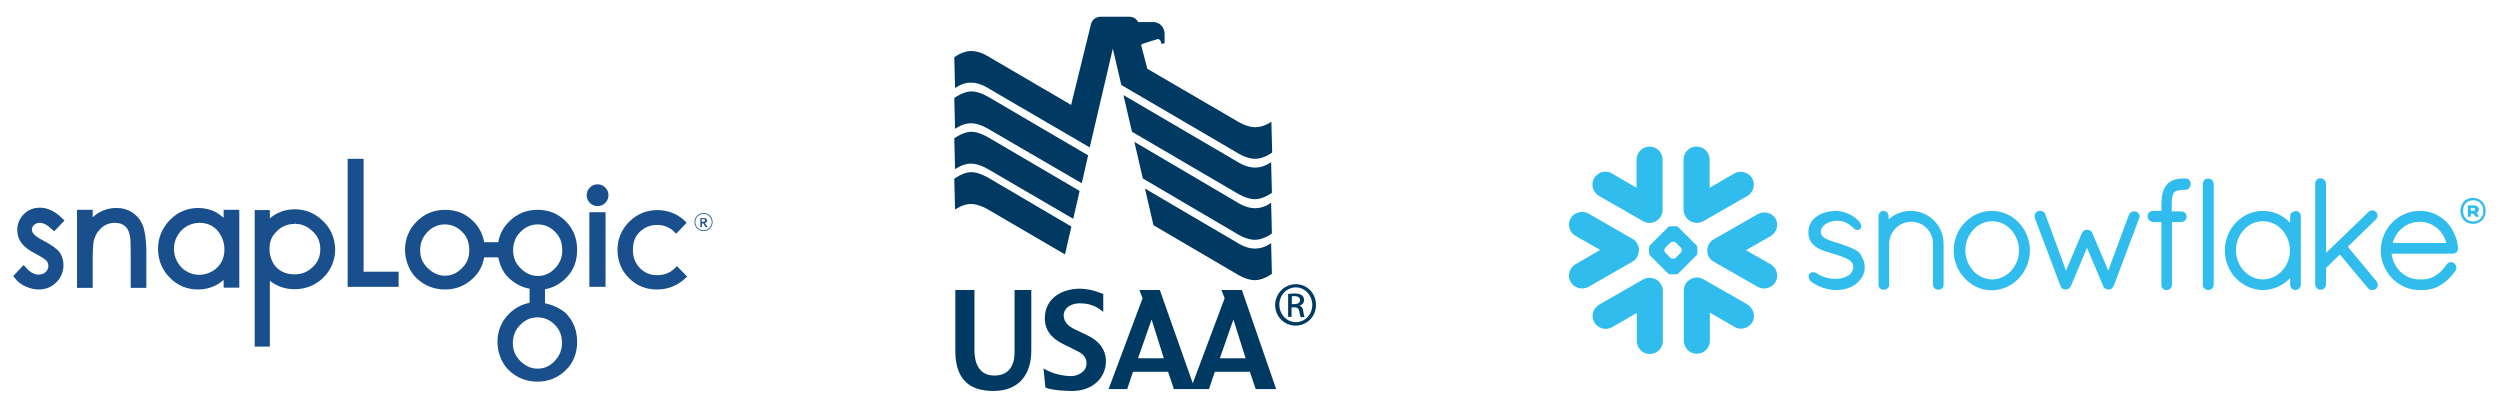 <?xml version="1.0" encoding="UTF-8"?> <!-- Generator: Adobe Illustrator 25.2.1, SVG Export Plug-In . SVG Version: 6.00 Build 0) --> <svg xmlns="http://www.w3.org/2000/svg" xmlns:xlink="http://www.w3.org/1999/xlink" version="1.1" id="Layer_1" x="0px" y="0px" viewBox="0 0 941.3 154.5" style="enable-background:new 0 0 941.3 154.5;" xml:space="preserve"> <style type="text/css"> .st0{clip-path:url(#SVGID_2_);} .st1{clip-path:url(#SVGID_4_);fill:#003A63;} .st2{fill-rule:evenodd;clip-rule:evenodd;fill:#30BDEE;} .st3{fill:#194F8D;} </style> <g> <g> <defs> <rect id="SVGID_1_" x="352.9" width="147.1" height="154.5"></rect> </defs> <clipPath id="SVGID_2_"> <use xlink:href="#SVGID_1_" style="overflow:visible;"></use> </clipPath> <g class="st0"> <defs> <rect id="SVGID_3_" x="352.9" width="147.1" height="154.5"></rect> </defs> <clipPath id="SVGID_4_"> <use xlink:href="#SVGID_3_" style="overflow:visible;"></use> </clipPath> <path class="st1" d="M359.7,109.2v23c0,12.9,7.9,15,14.4,15c9.7,0,14.2-6.4,14.2-15.1v-22.9H382v23.7c0,3-1,8.6-7.8,8.5 c-6.2-0.1-7.3-5.8-7.3-9.5v-22.7H359.7z"></path> <path class="st1" d="M415.3,110.7c0,0-4.1-2-8.8-2c-5.8,0-13.1,3-13.1,11.2c0,5.7,4.2,8.3,7,9.7c1.5,0.7,3.3,1.6,4.8,2.4 c0.8,0.4,3.9,1.5,3.9,4.8c0,3.6-3.9,4.8-5.7,4.8c-6.3,0-10.5-2.9-10.5-2.9l0.7,7.2c0,0,2.6,1.3,10.2,1.3 c7.3,0,12.6-4.7,12.6-11.2c0-5-3.4-7.9-6.3-9.4c-2.3-1.1-3.6-1.7-5.6-2.7c-2-0.9-4-2.6-4-5.1c0-2.7,2.5-4.6,6.1-4.6 c5.3,0,7.5,2.4,8.8,3.2V110.7z"></path> <path class="st1" d="M459.3,134.9l5.1-14.6l4.6,14.6H459.3z M428.5,134.9l5.1-14.6l4.6,14.6H428.5z M467.6,109.2h-7.7l1.2,3.1 l-12,32l-12.4-35.1h-7.7l1.2,3.1l-12.8,34.2h7l2.2-6.5h13.2l2.2,6.5h13.2l2.2-6.5h13.2l2.2,6.5h7.7L467.6,109.2z"></path> <path class="st1" d="M359.3,67.3l0.3,11.6c0,0,2.9-2.1,6-2.1c3.2,0,6.8,2.3,6.8,2.3l28.6,16.7l2.4-10.5l-31-18.2 c0,0-3.6-2.3-6.8-2.3C362.5,64.9,359.3,67.3,359.3,67.3"></path> <path class="st1" d="M359.3,52.1l0.3,11.6c0,0,2.9-2.1,6-2.1c3.2,0,6.8,2.3,6.8,2.3l31.7,18.5l2.4-10.5l-34.1-20 c0,0-3.6-2.3-6.8-2.3C362.5,49.7,359.3,52.1,359.3,52.1"></path> <path class="st1" d="M359.3,36.9l0.3,11.6c0,0,2.9-2.1,6-2.1c3.2,0,6.8,2.3,6.8,2.3L407.3,69l2.4-10.5l-37.2-21.8 c0,0-3.6-2.3-6.8-2.3C362.5,34.5,359.3,36.9,359.3,36.9"></path> <path class="st1" d="M419,18.3l3.2,13.7l43.6,25.5c0,0,3.4,2.3,6.8,2.3c3.4,0,6.4-2.4,6.4-2.4l-0.3-11.6c0,0-2.7,2.1-6.1,2.1 c-3.3,0-6.8-2.3-6.8-2.3L432,25.9l-2.3-8.8c0-0.4,0.3-0.5,0.5-0.6l5.7-1.8c0.8,0,1.2,0.7,1.2,1.2l0.3,0.6 c0.2,0.1,1.1-0.3,1.1-0.3v-3.5c0-2.3-1.8-4.4-4.3-4.4h-5.7c0,0-0.8-2-3.3-2h-10.8c-2.9,0-3.6,2.7-3.6,2.7l-7.5,30.5l-30.8-18 c0,0-3.3-2.3-6.8-2.3c-3.5,0-6.4,2.4-6.4,2.4l0.3,11.6c0,0,2.6-2.1,6-2.1c3.5,0,6.8,2.3,6.8,2.3l37.9,22.1L419,18.3z"></path> <path class="st1" d="M423,35.8l3.2,13.8l39.5,23.1c0,0,3.5,2.3,6.8,2.3c3.2,0,6.4-2.4,6.4-2.4L478.6,61c0,0-2.5,2.1-6.1,2.1 c-3.5,0-6.8-2.3-6.8-2.3L423,35.8z"></path> <path class="st1" d="M427.1,53.4l3.2,13.8L465.7,88c0,0,3.5,2.3,6.8,2.3c3.3,0,6.4-2.4,6.4-2.4l-0.3-11.6c0,0-2.5,2.1-6.1,2.1 c-3.5,0-6.8-2.3-6.8-2.3L427.1,53.4z"></path> <path class="st1" d="M431.1,71l3.2,13.8l31.4,18.4c0,0,3.5,2.3,6.8,2.3c3.2,0,6.4-2.4,6.4-2.4l-0.3-11.6c0,0-2.5,2.1-6.1,2.1 c-3.5,0-6.8-2.3-6.8-2.3L431.1,71z"></path> <path class="st1" d="M487.9,107c4.2,0,7.6,3.4,7.6,7.8c0,4.4-3.4,7.8-7.7,7.8c-4.2,0-7.7-3.4-7.7-7.8 C480.2,110.5,483.6,107,487.9,107L487.9,107z M487.9,108.2c-3.4,0-6.2,2.9-6.2,6.5c0,3.7,2.8,6.6,6.2,6.6c3.5,0,6.2-2.9,6.2-6.5 C494.1,111.2,491.3,108.2,487.9,108.2L487.9,108.2z M486.4,119.3H485v-8.6c0.7-0.1,1.4-0.2,2.5-0.2c1.3,0,2.2,0.3,2.7,0.7 c0.5,0.4,0.8,1,0.8,1.8c0,1.1-0.8,1.8-1.7,2.1v0.1c0.8,0.1,1.3,0.8,1.4,2.1c0.2,1.3,0.4,1.9,0.5,2.1h-1.4 c-0.2-0.3-0.4-1.1-0.6-2.2c-0.2-1.1-0.8-1.5-1.9-1.5h-1V119.3z M486.4,114.5h1c1.1,0,2.1-0.4,2.1-1.5c0-0.8-0.6-1.5-2.1-1.5 c-0.4,0-0.8,0-1,0.1V114.5z"></path> </g> </g> </g> <g id="Components"> <g id="Logos" transform="translate(-141, -326)"> <g id="Logo-_x2F_-White" transform="translate(141, 326)"> <g id="Clip-2"> </g> <path id="Fill-1" class="st2" d="M804.3,79.7L804.3,79.7L804.3,79.7c-0.3-0.1-0.5-0.1-0.8-0.1c-0.4,0-0.8,0.1-1.1,0.3 c-0.3,0.2-0.6,0.5-0.8,0.9l0,0l-7.8,21.1l-6-14.2l0,0c-0.1-0.4-0.5-0.7-0.8-0.9c-0.3-0.2-0.8-0.3-1.2-0.3s-0.8,0.1-1.1,0.3 c-0.3,0.2-0.6,0.5-0.8,0.9l0,0l-6,14.2l-7.8-21.2l0,0c-0.1-0.4-0.4-0.8-0.8-1c-0.3-0.2-0.8-0.3-1.2-0.3c-0.3,0-0.5,0.1-0.8,0.1 l0,0l0,0c-0.8,0.3-1.2,1-1.2,1.9c0,0.3,0.1,0.5,0.1,0.8l0,0l9.7,25.7l0,0c0.1,0.2,0.2,0.4,0.3,0.5s0.3,0.3,0.5,0.3 c0,0,0.1,0.1,0.1,0.1c0.1,0.1,0.2,0.1,0.3,0.1c0.2,0.1,0.4,0.1,0.7,0.1c0.4,0,0.8-0.1,1.1-0.3c0.3-0.2,0.5-0.5,0.8-0.9l0,0 l6.1-14.5l6.1,14.4l0,0c0.1,0.4,0.4,0.7,0.7,0.9c0.3,0.2,0.6,0.3,1,0.4h0.3c0.3,0,0.5-0.1,0.7-0.1s0.4-0.2,0.5-0.3 c0.3-0.3,0.5-0.6,0.8-1l0,0l9.6-25.6c0.1-0.3,0.1-0.5,0.1-0.8C805.5,80.7,805.1,79.9,804.3,79.7L804.3,79.7z M760.2,94.3 c0-3-1.2-5.8-3-7.8s-4.4-3.2-7.1-3.2c-2.7,0-5.3,1.2-7.1,3.2c-1.9,2-3,4.7-3,7.8c0,3,1.2,5.7,3,7.7s4.4,3.2,7.1,3.2 c2.7,0,5.3-1.2,7.1-3.2S760.2,97.4,760.2,94.3L760.2,94.3z M760.1,83.8c2.6,2.7,4.2,6.4,4.2,10.5c0,4-1.6,7.8-4.2,10.5 c-2.5,2.7-6.2,4.5-10.2,4.5c-4,0-7.5-1.7-10.1-4.5c-2.6-2.7-4.2-6.4-4.2-10.5s1.6-7.8,4.2-10.5c2.6-2.7,6.2-4.4,10.1-4.4 C753.9,79.4,757.6,81.1,760.1,83.8L760.1,83.8z M719.4,79.4c-3.2,0-6.1,1.2-8.3,3.2v-1.2c0-0.5-0.2-1-0.5-1.4 c-0.3-0.3-0.9-0.6-1.4-0.6c-0.5,0-1.1,0.2-1.4,0.6c-0.3,0.3-0.5,0.9-0.5,1.4v26.3l0.1,0.1l0,0c0,0.1,0.1,0.2,0.1,0.3 c0.3,0.5,0.8,0.8,1.3,1h0.1h0.4c0.3,0,0.6-0.1,0.9-0.2c0.2-0.1,0.5-0.3,0.6-0.5l0,0c0,0,0-0.1,0.1-0.1l0,0 c0.1-0.1,0.2-0.3,0.3-0.4c0.1-0.1,0.1-0.3,0.1-0.4v-0.1V91.7c0.1-2.3,1-4.3,2.5-5.8c1.5-1.5,3.6-2.4,5.8-2.4 c2.3,0,4.4,0.9,5.8,2.4c1.5,1.5,2.4,3.5,2.4,5.8v15.5c0,0.5,0.3,1.1,0.6,1.4c0.4,0.3,0.9,0.5,1.4,0.5s1-0.2,1.4-0.5 s0.6-0.9,0.6-1.4V91.7C731.8,85,726.3,79.4,719.4,79.4L719.4,79.4z M921.1,91.5c-1.2-4.7-5.3-8-10-8c-4.9,0-8.9,3.3-10.2,8H921.1 z M925.5,93.4v0.2c0,0.5-0.3,1.1-0.6,1.4c-0.4,0.3-0.9,0.5-1.4,0.5h-23c0.6,5.6,5.1,9.7,10.4,9.7h1.4c1.8,0,3.5-0.6,5-1.6 c1.5-1,2.8-2.4,3.8-3.9c0.2-0.3,0.5-0.5,0.8-0.8c0.3-0.1,0.6-0.2,1-0.2s0.8,0.1,1,0.3l0,0l0,0c0.5,0.4,1,1,1,1.8 c0,0.3-0.1,0.7-0.3,1l0,0l0,0c-1.3,2-3,3.8-5.1,5.2s-4.5,2.2-7.1,2.2H911c-4,0-7.7-1.7-10.3-4.4c-2.6-2.7-4.3-6.4-4.3-10.4 c0-4.1,1.6-7.9,4.3-10.6s6.3-4.4,10.4-4.4c3.9,0,7.3,1.5,9.9,4C923.5,86,925.2,89.4,925.5,93.4L925.5,93.4z M831.4,67.2 c-0.5,0-1.1,0.2-1.4,0.6c-0.3,0.3-0.6,0.9-0.6,1.4v38c0,0.5,0.2,1,0.6,1.4c0.3,0.3,0.9,0.6,1.4,0.6c1.2,0,2.1-0.9,2.1-2V69.2 C833.4,68.1,832.6,67.2,831.4,67.2L831.4,67.2z M697.6,93.6c-1.6-0.8-3.5-1.4-5.4-2c-1.7-0.5-3.5-1.1-4.7-1.7 c-0.6-0.3-1.1-0.7-1.4-1.1s-0.5-0.8-0.5-1.4c0-0.8,0.2-1.4,0.6-1.9c0.5-0.8,1.5-1.4,2.5-1.8c1-0.4,2.1-0.6,2.9-0.6 c2.3,0,3.8,0.8,4.9,1.6c0.5,0.4,1,0.8,1.4,1.2c0.2,0.2,0.4,0.3,0.7,0.5c0.2,0.1,0.5,0.2,0.8,0.2c0.2,0,0.4,0,0.5-0.1 c0.2-0.1,0.3-0.2,0.5-0.3c0.1-0.1,0.3-0.3,0.3-0.5c0.1-0.2,0.1-0.4,0.1-0.6c0-0.3-0.1-0.7-0.3-1c-0.3-0.5-0.8-1.1-1.4-1.6 c-0.9-0.8-2.1-1.6-3.4-2.1c-1.3-0.5-2.7-1-4-1c-3,0-5.6,0.7-7.4,1.9c-1,0.7-1.8,1.4-2.4,2.4s-1,2.2-1,3.8c0,0.1,0,0.1,0,0.2 c0,1.6,0.5,2.8,1.3,3.8c1.2,1.5,2.9,2.4,4.7,3c1.7,0.6,3.5,1,4.6,1.4c1.6,0.5,3.2,1.1,4.4,1.8c0.6,0.3,1.1,0.8,1.4,1.2 s0.5,1,0.5,1.5v0.1c0,0.9-0.3,1.5-0.7,2.1c-0.6,0.9-1.7,1.5-2.8,1.9c-1.1,0.4-2.3,0.5-3,0.5c-2.7,0-4.4-0.6-5.7-1.2 c-0.6-0.3-1.2-0.6-1.6-0.9c-0.2-0.1-0.5-0.3-0.7-0.3c-0.2-0.1-0.5-0.1-0.8-0.1c-0.1,0-0.3,0-0.5,0.1s-0.3,0.1-0.5,0.3 c-0.2,0.2-0.3,0.3-0.4,0.6c-0.1,0.2-0.1,0.5-0.1,0.7c0,0.4,0.1,0.8,0.3,1.1c0.3,0.5,0.8,0.9,1.4,1.3c0.6,0.4,1.4,0.8,2.3,1.2 c1.9,0.9,4.4,1.4,6.2,1.4l0,0c2.9,0,5.4-0.7,7.5-2.2l0,0l0,0c2.1-1.6,3.4-3.8,3.4-6.4c0-1.4-0.3-2.6-1-3.6 C700.7,95.4,699.3,94.3,697.6,93.6L697.6,93.6z M862.2,94.3c0-3-1.2-5.8-3-7.8s-4.4-3.2-7.2-3.2c-2.7,0-5.3,1.2-7.1,3.2 c-1.9,2-3,4.7-3,7.8c0,3,1.2,5.8,3,7.7c1.9,2,4.4,3.2,7.1,3.2c2.8,0,5.4-1.2,7.2-3.2C861,100.1,862.2,97.4,862.2,94.3L862.2,94.3 z M865.7,80c0.4,0.3,0.6,0.9,0.6,1.4v25.8c0,0.5-0.2,1-0.6,1.4c-0.3,0.3-0.9,0.6-1.4,0.6s-1.1-0.2-1.4-0.6 c-0.3-0.3-0.6-0.9-0.6-1.4v-2.5c-2.6,2.7-6.2,4.5-10.2,4.5c-4,0-7.5-1.7-10.2-4.4c-2.6-2.7-4.2-6.4-4.2-10.5s1.6-7.8,4.2-10.5 c2.5-2.7,6.2-4.4,10.2-4.4s7.6,1.7,10.2,4.5v-2.5c0-0.5,0.2-1.1,0.6-1.4c0.4-0.3,0.9-0.5,1.4-0.5C864.8,79.4,865.3,79.6,865.7,80 L865.7,80z M894.6,82.6c0.4-0.4,0.6-1,0.6-1.4c0-0.5-0.2-1-0.6-1.4l0,0l0,0l0,0l0,0c-0.4-0.4-0.9-0.6-1.4-0.6 c-0.5,0-1,0.2-1.4,0.6l-16,15.4V69.2c0-1.1-1-2.1-2.1-2.1c-0.5,0-1.1,0.2-1.4,0.6c-0.3,0.3-0.6,0.9-0.6,1.4v38 c0,0.5,0.3,1,0.6,1.4c0.3,0.3,0.9,0.6,1.4,0.6c1.2,0,2.1-0.9,2.1-2v-6.2l5.2-5.1l10.6,12.7c0.2,0.3,0.5,0.5,0.8,0.6 c0.3,0.1,0.6,0.1,0.9,0.1c0.3,0,0.9-0.1,1.3-0.4l0,0l0,0c0.4-0.4,0.7-1,0.7-1.5c0-0.5-0.2-1-0.5-1.4l0,0l-10.8-13L894.6,82.6 L894.6,82.6z M823,67.2h-0.5c-0.1,0-0.1,0-0.2,0s-0.1,0-0.2,0c-1.2,0-2.3,0.1-3.4,0.5c-1,0.3-2.1,0.9-2.8,1.8l0,0l0,0l0,0 c-0.8,0.9-1.3,1.9-1.6,3c-0.3,1.2-0.4,2.5-0.5,4v2.9h-3.2c-1.1,0-2,0.9-2,2c0,0.5,0.2,1.1,0.6,1.5c0.3,0.4,0.9,0.6,1.4,0.7h3.2 v23.6v0.1c0,0.5,0.2,1.1,0.6,1.4c0.3,0.3,0.9,0.5,1.4,0.5c1.1,0,2-0.9,2-2V83.6h3.5c0.5,0,1.1-0.3,1.4-0.6 c0.4-0.3,0.6-0.9,0.6-1.4v-0.1c0-1.1-0.9-1.9-2.1-1.9h-3.5v-2.9c0-1.3,0.1-2.3,0.3-2.9c0.2-0.7,0.4-1.2,0.7-1.4 c0.2-0.3,0.5-0.4,1-0.6c0.5-0.1,1.2-0.3,2.1-0.3h0.1c0.1,0,0.1,0,0.1,0c0.1,0,0.1,0,0.2,0h0.3h0.2c1.2,0,2.1-0.9,2.1-2.1 C825,68.2,824.1,67.2,823,67.2L823,67.2z M616.9,95.6c0.1-0.5,0.2-1,0.2-1.6c0-0.4-0.1-0.8-0.2-1.2c-0.3-1.2-1.1-2.3-2.3-2.9 l-16.5-9.5c-2.3-1.3-5.4-0.5-6.7,1.8c-1.4,2.3-0.5,5.3,1.8,6.6l9.3,5.3l-9.3,5.4c-2.3,1.4-3.2,4.3-1.8,6.7 c1.4,2.3,4.3,3.1,6.7,1.8l16.6-9.5C615.8,97.8,616.6,96.8,616.9,95.6L616.9,95.6z M621.5,104.6c-1-0.1-1.9,0.1-2.8,0.6l-16.6,9.5 c-2.3,1.4-3.2,4.3-1.8,6.7c1.4,2.3,4.3,3.1,6.7,1.8l9.3-5.4v10.6c0,2.7,2.2,4.9,4.9,4.9s4.9-2.2,4.9-4.9v-19 C626,106.8,624,104.8,621.5,104.6L621.5,104.6z M638.5,83.9c1,0.1,1.9-0.1,2.8-0.6l16.6-9.5c2.3-1.4,3.2-4.3,1.8-6.7 c-1.4-2.3-4.3-3.1-6.7-1.8l-9.3,5.4V60.1c0-2.7-2.1-4.9-4.9-4.9s-4.9,2.2-4.9,4.9v19C634,81.6,635.9,83.7,638.5,83.9L638.5,83.9z M602.1,73.8l16.6,9.5c0.9,0.5,1.9,0.7,2.8,0.6c2.5-0.2,4.5-2.3,4.5-4.8V60.1c0-2.7-2.2-4.9-4.9-4.9c-2.7,0-4.9,2.2-4.9,4.9v10.6 l-9.3-5.4c-2.3-1.4-5.3-0.5-6.7,1.8C598.9,69.5,599.7,72.4,602.1,73.8L602.1,73.8z M633.2,94.2c0-0.3-0.1-0.7-0.3-0.9l-2-2 c-0.2-0.2-0.6-0.3-0.9-0.3h-0.1c-0.3,0-0.7,0.1-0.9,0.3l-2,2c-0.2,0.2-0.3,0.6-0.3,0.9v0.1c0,0.3,0.1,0.7,0.3,0.8l2,2 c0.2,0.2,0.5,0.3,0.9,0.3h0.1c0.3,0,0.7-0.1,0.9-0.3l2-2C633.1,94.9,633.2,94.5,633.2,94.2L633.2,94.2z M638.8,96.1l-6.9,6.9 c-0.2,0.1-0.5,0.3-0.8,0.3h-0.5h-1H629c-0.3,0-0.7-0.1-0.9-0.3l-6.9-6.9c-0.2-0.2-0.3-0.5-0.3-0.8v-0.5v-1v-0.5 c0-0.3,0.1-0.7,0.3-0.9l6.9-6.9c0.2-0.2,0.6-0.3,0.9-0.3h0.5h1h0.5c0.3,0,0.7,0.1,0.9,0.3l6.9,6.9c0.2,0.2,0.3,0.5,0.3,0.9v0.5v1 v0.5C639.1,95.5,639,95.9,638.8,96.1L638.8,96.1z M657.9,114.6l-16.6-9.5c-0.9-0.5-1.9-0.7-2.8-0.6c-2.5,0.2-4.5,2.3-4.5,4.8v19 c0,2.7,2.2,4.9,4.9,4.9s4.9-2.2,4.9-4.9v-10.6l9.3,5.4c2.3,1.4,5.4,0.5,6.7-1.8C661.1,119,660.2,116,657.9,114.6L657.9,114.6z M666.7,88.9l-9.3,5.3l9.3,5.3c2.3,1.4,3.2,4.3,1.8,6.7c-1.4,2.3-4.3,3.1-6.7,1.8l-16.6-9.5c-1.1-0.6-1.9-1.6-2.2-2.7 c-0.1-0.5-0.2-1-0.2-1.6c0-0.4,0.1-0.8,0.2-1.2c0.3-1.2,1.1-2.3,2.3-2.9l16.6-9.5c2.3-1.3,5.4-0.5,6.7,1.8 C669.8,84.6,669,87.5,666.7,88.9L666.7,88.9z M935.9,79.4c0,2.7-1.8,4.9-4.8,4.9s-4.7-2.3-4.7-4.9c0-2.7,1.8-4.9,4.7-4.9 C934.2,74.6,935.9,76.8,935.9,79.4L935.9,79.4z M935,79.4c0-2.3-1.5-4-3.8-4c-2.3,0-3.8,1.6-3.8,4c0,2.3,1.5,4,3.8,4 C933.5,83.4,935,81.7,935,79.4L935,79.4z M929.3,77.3h2.1c1.1,0,1.9,0.6,1.9,1.6c0,0.6-0.3,1-0.8,1.3l0.8,1.2v0.2h-1.2l-0.8-1.1 h-1v1.1h-1.1V77.3z M931.3,78.3h-1v1.1h0.9c0.4,0,0.7-0.2,0.7-0.5C932,78.4,931.8,78.3,931.3,78.3L931.3,78.3z"></path> </g> </g> </g> <g> <path class="st3" d="M53.7,84.7c-0.8-1.9-2.1-3.5-3.9-4.7c-1.8-1.2-3.8-1.7-6-1.7c-2.2,0-4.2,0.5-6.1,1.5c-1,0.5-1.9,1.2-2.8,2V79 h-5.9v29.4h5.9V97.3c0-4.3,0.3-6.2,0.5-7c0.5-1.8,1.4-3.3,2.9-4.6c1.4-1.2,3.1-1.8,4.9-1.8c1.6,0,2.8,0.4,3.7,1.1 c0.9,0.7,1.6,1.8,1.9,3.4c0.2,0.6,0.4,2.2,0.4,5.9v14.1h5.9V93.3C54.9,89.5,54.5,86.6,53.7,84.7"></path> <path class="st3" d="M121.7,83.3c-2.9-2.9-6.5-4.5-10.7-4.5c-3.5,0-6.7,1.1-9.4,3.4v-3.1h-5.7v51.4h5.7v-24.8 c2.6,2.1,5.8,3.2,9.4,3.2c2,0,4-0.4,5.8-1.1c2.8-1.2,5.1-3,6.8-5.5c1.7-2.5,2.6-5.3,2.6-8.4C126.1,89.8,124.7,86.2,121.7,83.3 M103.9,87.4c0.2-0.2,0.3-0.3,0.4-0.4c1.8-1.8,4-2.7,6.8-2.7l0.1-0.9v0.9c2.5,0,4.6,0.9,6.6,2.9l0.1,0.1c0.1,0.1,0.2,0.2,0.3,0.3 c1.6,1.6,2.4,3.7,2.4,6.3c0,2.6-0.9,4.8-2.8,6.6c-1.9,1.8-4,2.8-6.8,2.8c-2.8,0-5-0.8-6.7-2.4c-0.9-0.8-1.6-1.9-2.1-3.3 c-0.5-1.3-0.8-2.5-0.7-3.7C101.4,91.2,102.2,89.1,103.9,87.4"></path> <path class="st3" d="M16.5,90.7c-2.5-1.3-3.4-2.1-3.8-2.6c-0.5-0.6-0.7-1.1-0.7-1.7c0-0.6,0.3-1.2,0.8-1.7c0.6-0.5,1.3-0.8,2.1-0.8 c1.4,0,3,0.8,4.6,2.4l0.9,0.8l3.9-4.1l-0.9-0.8c-2.7-2.7-5.6-4-8.3-4c-2.5,0-4.5,0.8-6.1,2.4c-1.6,1.6-2.5,3.6-2.5,6 c0,1.8,0.5,3.5,1.6,4.9c1,1.4,2.8,2.8,5.4,4.1c2.6,1.4,3.6,2.1,4,2.6c0.5,0.6,0.7,1.2,0.7,1.9c0,0.9-0.3,1.6-1,2.3 c-0.7,0.7-1.7,1-2.7,1c-1.6,0-3.2-0.9-4.7-2.6l-0.9-1L5,103.9l0.6,0.8c1,1.4,2.4,2.4,3.9,3.1c1.6,0.7,3.2,1.2,5,1.2 c2.7,0,4.9-0.9,6.7-2.7c1.8-1.8,2.7-4,2.7-6.5c0-1.8-0.5-3.5-1.6-5C21.2,93.5,19.2,92.1,16.5,90.7"></path> <path class="st3" d="M84.2,79V82c-0.9-0.8-1.9-1.5-2.9-2.1c-2-1-4.2-1.6-6.6-1.6c-4.1,0-7.8,1.5-10.7,4.5c-2.9,3-4.5,6.7-4.5,10.8 c0,4.3,1.5,8,4.4,10.9c2.9,3,6.5,4.5,10.7,4.5c2.3,0,4.5-0.5,6.5-1.5c1.1-0.5,2.1-1.3,3.1-2.1v2.9h5.9V79L84.2,79L84.2,79L84.2,79 L84.2,79z M84.5,93.9c0,1.8-0.4,3.5-1.2,4.9c-0.8,1.4-2,2.6-3.5,3.4c-3,1.7-6.7,1.7-9.5,0c-1.5-0.8-2.6-2-3.5-3.6 c-0.9-1.5-1.3-3.2-1.3-4.9c0-1.7,0.4-3.4,1.3-4.9c0.8-1.5,2-2.7,3.5-3.6c1.5-0.8,3-1.3,4.8-1.3c2.7,0,4.9,0.9,6.7,2.8 C83.5,88.8,84.5,91.1,84.5,93.9"></path> <polygon class="st3" points="136.9,102.3 136.9,59.8 130.9,59.8 130.9,108 150.1,108 150.1,102.3 136.9,102.3 "></polygon> <path class="st3" d="M254.9,100.2l-0.6,0.6c-1.9,1.9-4.1,2.8-6.8,2.8c-2.7,0-4.9-0.9-6.6-2.7s-2.6-4-2.6-6.8c0-2.8,0.8-5,2.3-6.5 c0.2-0.2,0.3-0.3,0.3-0.3c1.7-1.7,3.9-2.6,6.5-2.6c2.7,0,4.8,0.9,6.6,2.7l0.6,0.6l3.9-4.1l-0.5-0.6c-2.9-2.8-6.5-4.2-10.5-4.2 c-4.1,0-7.7,1.5-10.6,4.4c-2.9,2.9-4.4,6.5-4.4,10.6c0,4.2,1.5,7.8,4.3,10.6c2.9,2.9,6.4,4.3,10.6,4.3c4.1,0,7.8-1.5,10.7-4.3 l0.6-0.6L254.9,100.2L254.9,100.2z"></path> <path class="st3" d="M205.2,114.2v-5.3c2.9-0.5,5.6-1.9,7.8-4.1c2.9-2.8,4.3-6.4,4.3-10.7c0-4.3-1.4-7.9-4.3-10.8 c-2.9-2.9-6.4-4.3-10.6-4.3s-7.8,1.5-10.7,4.4c-2.2,2.2-3.6,4.8-4.1,7.8h-5.3c-0.5-3-1.9-5.7-4.1-7.9c-2.9-2.9-6.4-4.3-10.6-4.3 c-4.2,0-7.8,1.5-10.7,4.4c-2.9,2.9-4.4,6.5-4.4,10.7c0,1.9,0.4,3.9,1.1,5.7c0.8,2,1.9,3.7,3.2,4.9c3,2.9,6.7,4.3,10.8,4.3 c4.1,0,7.7-1.5,10.6-4.3c2.2-2.1,3.6-4.8,4.1-7.8h5.3c0.2,1,0.5,1.9,0.8,2.9c0.8,2,1.9,3.7,3.2,4.9c2.3,2.1,4.9,3.5,7.8,4v5.3 c-2.9,0.6-5.5,1.9-7.7,4.1c-2.9,2.9-4.4,6.5-4.4,10.7c0,1.9,0.4,3.9,1.1,5.7c0.8,2,1.9,3.7,3.2,4.9c3,2.9,6.7,4.3,10.8,4.3 c4.1,0,7.7-1.5,10.6-4.3c2.9-2.8,4.3-6.4,4.3-10.7c0-4.3-1.4-7.9-4.3-10.8C210.9,116.1,208.2,114.8,205.2,114.2 M173.8,101.1 c-1.8,1.8-3.8,2.7-6.3,2.7c-2.4,0-4.6-1-6.6-3c-1.8-1.8-2.7-3.9-2.7-6.6c0-2.7,0.9-4.9,2.7-6.8l0.2-0.2c1.8-1.8,3.9-2.7,6.4-2.7 c2.5,0,4.7,0.9,6.6,2.9c1.7,1.7,2.6,3.9,2.6,6.8C176.7,97,175.8,99.2,173.8,101.1 M193.2,94.2c0-2.7,0.9-5,2.7-6.8l0.2-0.2 c1.8-1.8,3.9-2.7,6.4-2.7c2.5,0,4.7,0.9,6.6,2.9c1.7,1.7,2.6,3.9,2.6,6.8c0,2.8-0.9,5-2.9,7c-1.8,1.8-3.8,2.7-6.3,2.7 c-2.5,0-4.6-1-6.6-3C194,99,193.2,96.8,193.2,94.2 M208.7,136.1c-1.8,1.8-3.8,2.7-6.3,2.7c-2.5,0-4.6-1-6.6-3 c-1.8-1.8-2.7-3.9-2.7-6.6c0-2.7,0.9-5,2.7-6.8l0.2-0.2c1.8-1.8,3.9-2.7,6.4-2.7c2.5,0,4.7,0.9,6.6,2.9c1.7,1.7,2.6,3.9,2.6,6.8 C211.6,131.9,210.6,134.1,208.7,136.1"></path> <polygon class="st3" points="221.9,79.9 228,79.9 228,108 221.9,108 221.9,79.9 "></polygon> <path class="st3" d="M225,77.6c1.1,0,2.1-0.4,2.9-1.2c0.8-0.8,1.2-1.8,1.2-2.9c0-1.1-0.4-2.1-1.2-2.9c-0.8-0.8-1.8-1.2-2.9-1.2 s-2.1,0.4-2.9,1.2c-0.8,0.8-1.2,1.8-1.2,2.9c0,1.1,0.4,2.1,1.2,2.9C222.9,77.2,223.9,77.6,225,77.6"></path> <path class="st3" d="M264.9,83.5c0.4,0,0.6-0.2,0.6-0.5c0-0.4-0.2-0.5-0.6-0.5h-0.7v1H264.9L264.9,83.5z M265.4,84l0.9,1.3 c0.1,0.1,0,0.2-0.1,0.2h-0.4c-0.1,0-0.2-0.1-0.2-0.1l-0.8-1.3h-0.5v1.3c0,0.1-0.1,0.1-0.1,0.1h-0.4c-0.1,0-0.1,0-0.1-0.1v-3.2 c0-0.1,0.1-0.1,0.1-0.1h1.2c0.6,0,1.2,0.2,1.2,1C266.2,83.5,265.8,83.9,265.4,84L265.4,84z M264.9,86.7c1.7,0,3.1-1.4,3.1-3.1 c0-1.7-1.4-3.1-3.1-3.1s-3.1,1.4-3.1,3.1C261.8,85.4,263.2,86.7,264.9,86.7L264.9,86.7z M264.9,80.2c1.9,0,3.4,1.5,3.4,3.4 c0,1.9-1.5,3.4-3.4,3.4s-3.4-1.5-3.4-3.4C261.5,81.8,263,80.2,264.9,80.2L264.9,80.2z"></path> </g> </svg> 